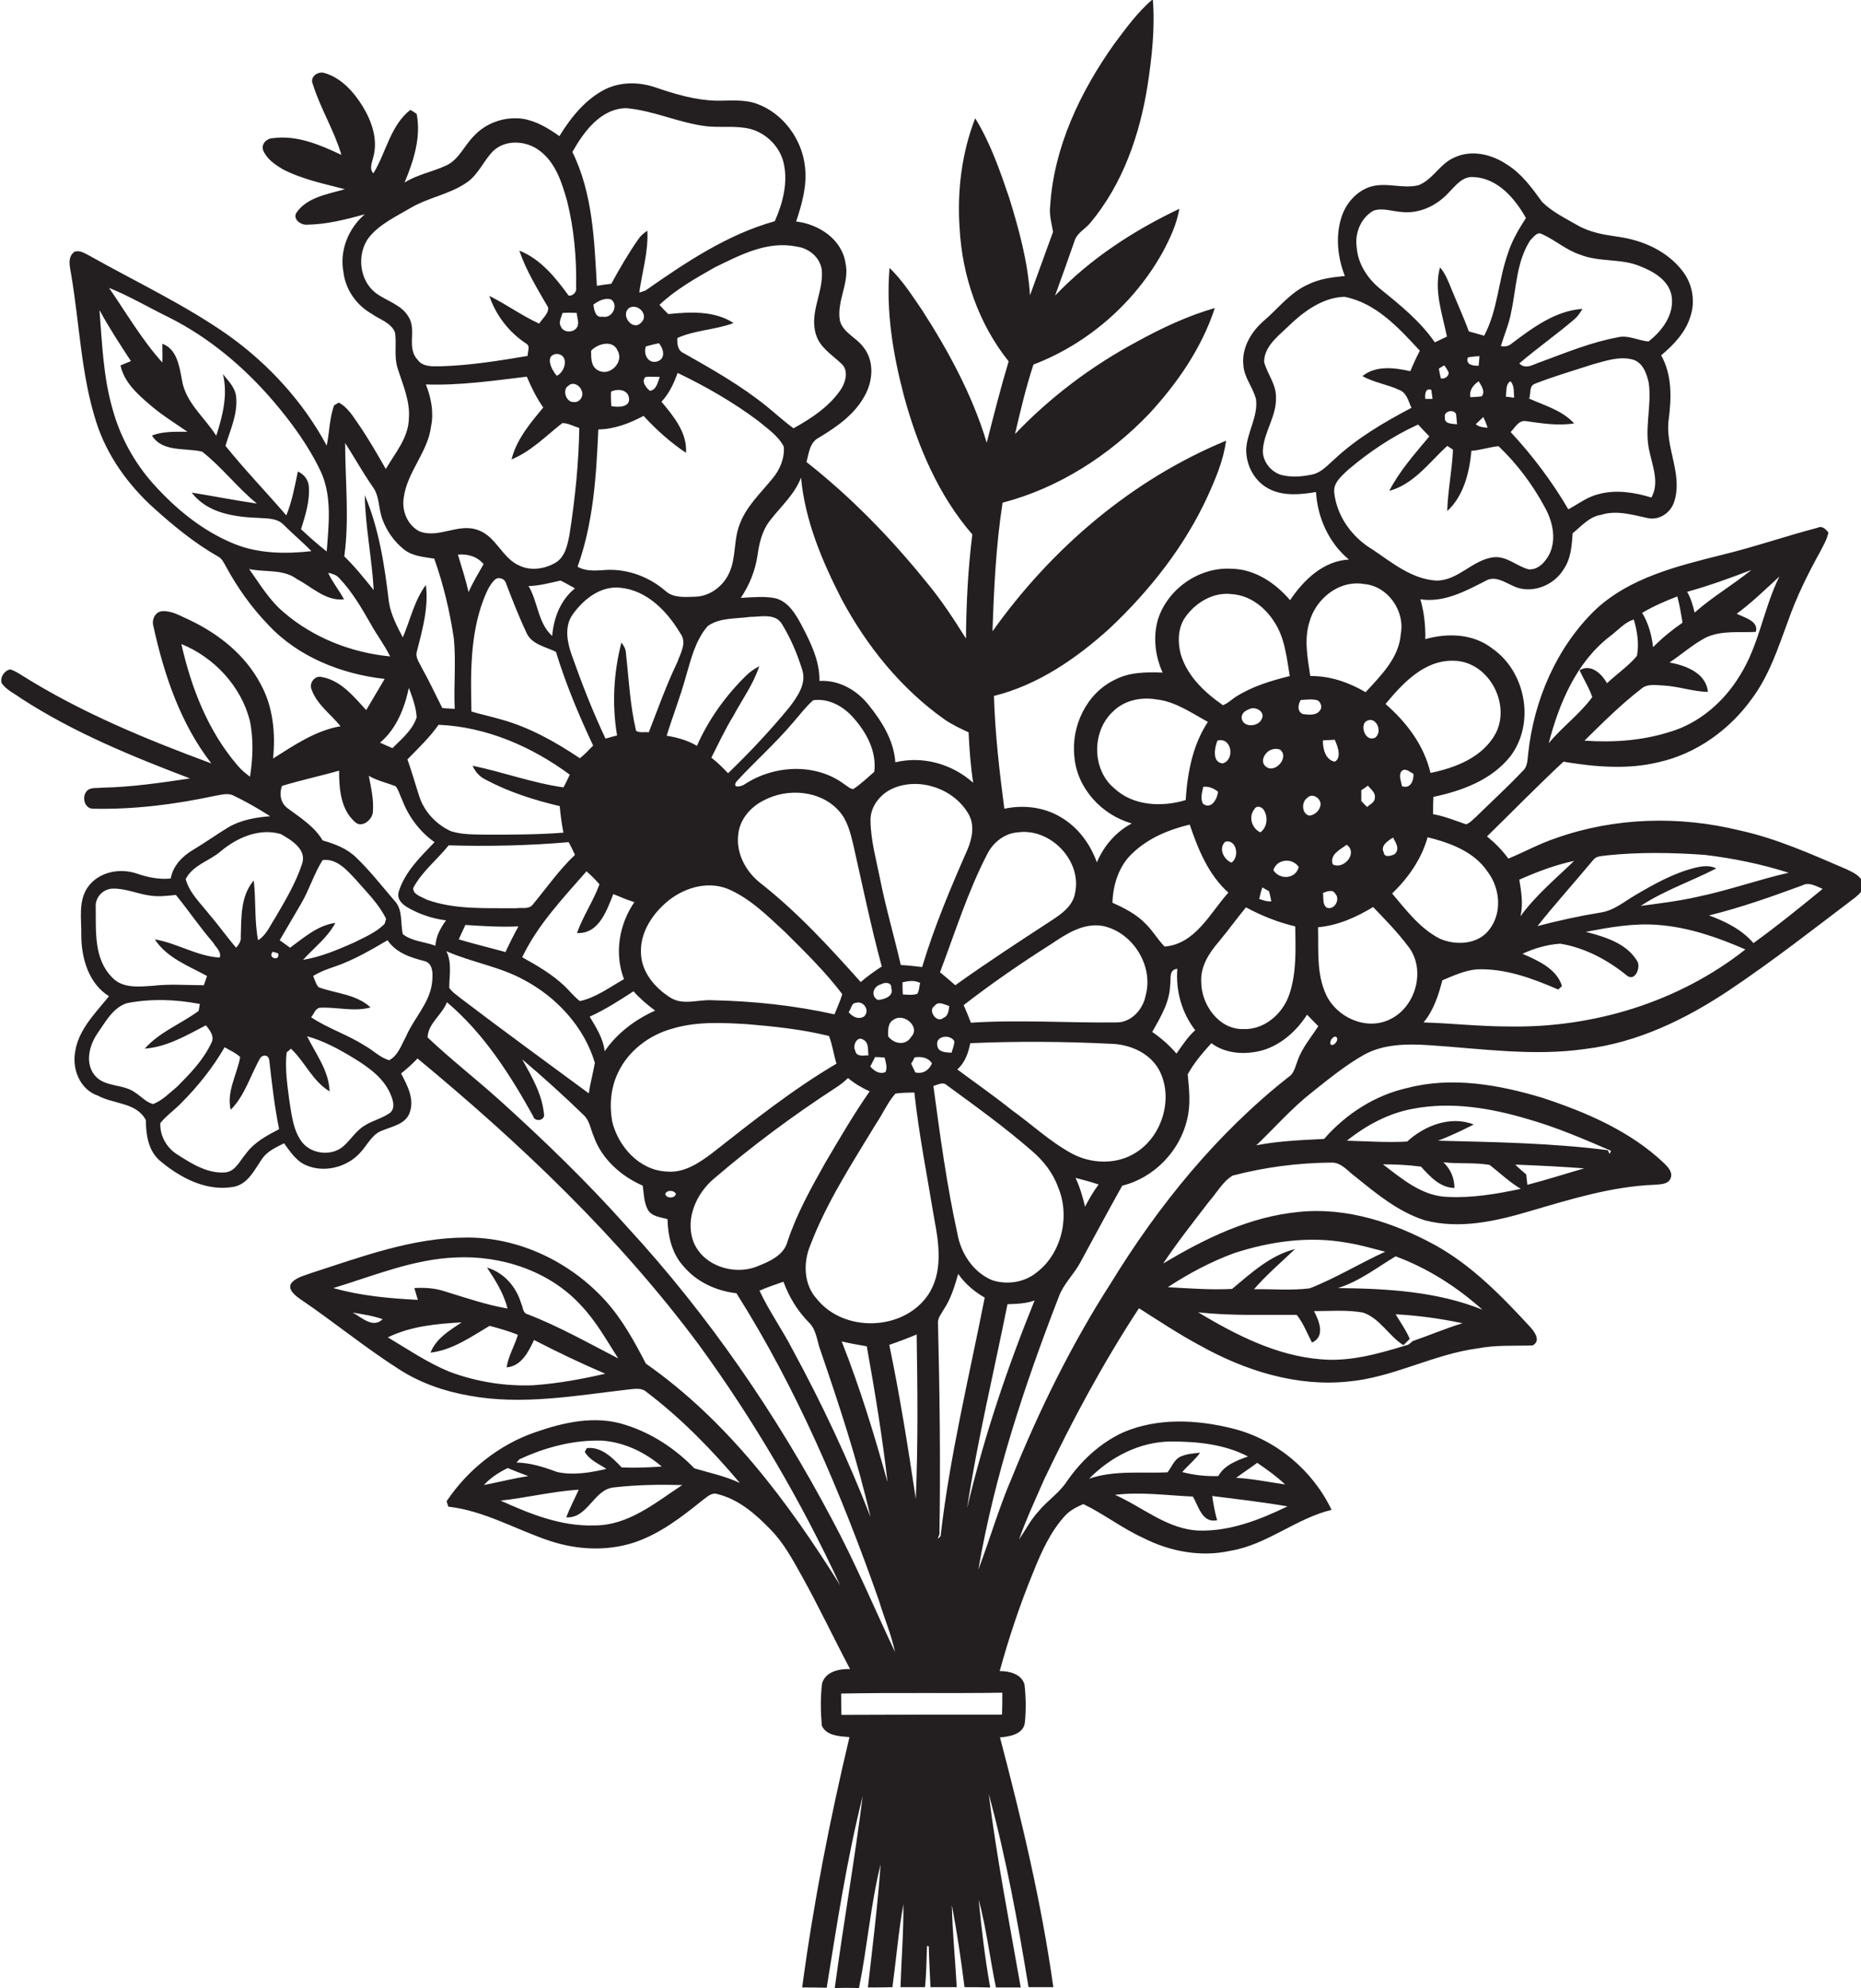 <?xml version="1.0" encoding="utf-8"?>
<!-- Generator: Adobe Illustrator 19.2.0, SVG Export Plug-In . SVG Version: 6.00 Build 0)  -->
<svg version="1.1" id="Layer_1" xmlns="http://www.w3.org/2000/svg" xmlns:xlink="http://www.w3.org/1999/xlink" x="0px" y="0px"
	 viewBox="0 0 645.4 689.4" enable-background="new 0 0 645.4 689.4" xml:space="preserve">
<path fill="#231F20" d="M640.4,301.4c-12.1-5.2-24.3-10.7-37.2-13.5c-20.8-5.1-43.1-4.5-63.3,2.6c-5.8,1.9-11.2,4.9-16.8,7.2
	c-2.1-2.9-4.6-5.4-7.4-7.7c8.8-8.6,17.5-17.5,26.5-25.9c10.8,1.8,22.1,2.8,32.9,0.2c13.1-2.9,24.7-11.2,32.5-22.1
	c5.9-7.9,9-17.4,12.4-26.6c3-8.6,7-16.7,11.4-24.6c1-2,2.2-4,2.7-6.3c-0.9-1.3-2.2-2.5-3.8-1.7c-11.1,2.9-22,6.7-33.2,9.4
	c-15.5,3.9-32,7.9-43.9,19.1c-13.4,13-21.2,31.2-23.2,49.6c-0.3,2.2-0.1,4.7-2,6.3c-5.2,5.5-10.8,10.6-16.2,15.9
	c-1.1,0.9-2,2.1-3.4,2.5c-3.8-1.3-7.4-2.8-11.4-3.5c0-2,0-4,0.1-6c10-2.1,20.3-5.9,26.8-14.2c8.5-11.4,5.3-29.1-6.3-37.2
	c-6.6-5.2-15.5-5.5-23.3-3.3c0.1-4.6-0.4-9.3-1.7-13.8c8.2,1.2,15.6-2.8,22.6-6.4c3.2-1.9,6.5,0.4,9.4,1.7
	c6.2,3.1,14.1,0.1,17.6-5.6c2.6-3.7,2.9-8.3,3.2-12.6c3.1-2.5,5.8-5.8,9.9-6.4c5.3-1.7,10.8,0,16,1.1c4.1,1,8.3-1.9,9.4-5.9
	c2.9-9.5-3.3-18.7-2-28.2c1-7.5,1.2-15.5-2.6-22.3c4.4-3.7,8.6-8.1,10.2-13.7c1.7-5.2,0.6-11.1-2.7-15.4c-5.3-7-13.8-10.8-22.4-12
	c-4.9-0.7-9.9-1.5-14.3-4.1c-4.2-2.4-8.7-4.6-12.1-8c-3.5-4.8-7-9.7-12.1-12.9c-5.3-3.6-12.3-5.3-18.3-2.5c-5,2.1-7.4,7.6-12.4,9.6
	c-5.4,1.4-11.1-1.1-16.6,0.5c-4.9,1.5-8.7,5.8-10.2,10.7c-2.1,6.6-1.3,13.9,1.2,20.3c-4.4,0.4-8.9,1-12.9,3
	c-6.2,2.8-10.3,8.4-15.4,12.7c-4.3,3.8-7.5,9.3-6.9,15.1c0.2,4.4,3.4,7.8,4.4,12c0.7,5.9-3,11.2-3.4,17c-0.2,5.7,2.8,11.4,7.9,14
	c5,2.6,10.9,2,16.3,1.1c0.5,8.9,4.5,17.7,11.4,23.4c-8.9,0.5-15.7,7.1-20.4,14.1c-5.1-6-12.3-10.8-20.3-10.9
	c-11.1-0.7-22.1,6.9-25.5,17.5c-1.8,6.1-1,12.8,1.6,18.5c-5.6-0.2-11.5-0.2-16.6,2.5c-9.8,4.7-15.2,16.1-14,26.7
	c0.9,10.9,9.5,20.2,19.9,23.1c-5.5,2.9-9.7,7.8-12.1,13.5c-2.3-6.4-6.5-12.1-12.4-15.6c-5.9-3.6-13.1-4.4-19.7-3
	c-1.7-13-3.2-26-3.6-39.1c15.3-3.8,28.6-13,40.1-23.4c13.9-13.1,26-28.4,34-45.8c2.8-6.2,5.5-12.5,6.4-19.3
	c-32.7,13.5-60.6,37.4-81,66.1c0.5-14.9,1.2-29.8,3.5-44.6c19.5-5.1,37-16.4,50.8-30.8c9.8-10.6,18.3-22.9,22.8-36.7
	c-9.4,2.7-18.3,6.9-26.9,11.6c-15.7,8.4-30.1,19.2-42.4,32.1c1.9-8.1,3.8-16.2,6.4-24.1c18.9-7.2,35.1-21.4,44.9-39.1
	c2.5-4.7,4.8-9.6,5.7-14.9c-15.8,7.5-30.9,17.3-43.1,30.1c2.3-6.3,4.5-12.5,6.7-18.8c0.8-2.9,3.7-4.2,5.5-6.4
	c11.3-13.5,17.2-30.6,19.9-47.8c1.5-9.8,2.6-19.8,1.8-29.8c-5.3,4.5-9.4,10.2-13.5,15.7c-11.7,16.5-20.8,35.6-22.1,56
	c-0.4,3.1,0.5,6,1,9c-2.7,7.3-5.3,14.7-8,22c-0.7-11.5-3.8-22.8-7.2-33.8c-3.2-9.4-6.5-19-11.8-27.6c-4.7,12.1-6.3,25.3-5.4,38.2
	c0.9,16.6,6.6,33.1,17,46.1c-2.8,9.3-5.2,18.8-7.6,28.2c-4.9-16.3-13.1-31.5-22.3-45.8c-3.5-5.1-6.9-10.5-11.4-14.8
	c-1.3,15,1.2,30,5,44.4c4.7,17.3,11.9,34.4,23.7,48c-1.5,12-2.1,24-2.2,36.1c-4.2-6.7-8.5-13.3-13.5-19.3
	c-12.4-15.4-26.3-29.7-41.8-41.9c0.8-3,1.1-6.8,4.2-8.4c6.2-3.7,12.5-8.1,16-14.6c2.9-5.2,3.4-12.2-0.6-17c-2.4-3.2-6.8-4.8-8-8.9
	c-1.3-6.9,3.5-13.3,1.9-20.2c-1.3-8.2-9.3-13.4-17.1-14.3c2-6,3.8-12.3,3.1-18.7c-0.9-9.6-7.5-18.8-16.7-22.1
	c-4.6-1.7-9.6-1-14.3-1.1c-7.2-0.2-14.2-2.3-20.9-4.6c-5.6-1.9-11.9-2-17.3,0.6c-7,3.5-12,9.8-16,16.3c-3.8-2.7-7.9-5.2-12.6-6
	c-6.2-0.9-12.8,1.3-17.1,6c-3.3,3.3-5.2,8.2-9.6,10.2c-4.7,2.2-10,3.1-14.4,5.9c3.1-7.4,5.8-15.7,4.2-23.8c-0.5-0.4-1.6-1.1-2.2-1.4
	c-6.9,5.4-8.4,14.8-12.8,22c-1.6-1.6-0.4-3.9,0-5.8c1.6-6-0.6-12.3-3.7-17.4c-3.1-5-7.4-9.9-13.3-11.6c-2.3-0.7-5.2,1.4-4,3.9
	c2.6,8.4,7.4,16,9.9,24.5c-7.4-3.5-15.4-6.9-23.7-5.8c-2.1,0-4.3,2-3.4,4.3c1.3,3,4.1,4.9,6.8,6.5c6.8,3.5,14.2,5,21.5,6.9
	c-5.8,1.7-12.9,2.7-16.7,8c-1.6,2.3,1.4,4.5,3.6,4.3c6.8-0.1,13.5-1.8,20-3.6c-5.7,4.9-8.8,12.6-7.4,20c0.7,6.1,4.5,11.5,9.8,14.5
	c2.8,2,6.8,3.1,8.1,6.5c0.6,4.1-0.4,8.4,0.9,12.4c1.8,5.7,4.4,11.4,3.9,17.5c-0.2,6.7-4.8,11.9-8,17.4c-3.1-5.4-6.2-10.8-9.8-16
	c-1.8-2.6-3.6-5.5-6.5-7c-0.4,0.2-1.2,0.7-1.6,0.9c-1.7,4.5-1.6,9.4-2.6,14c-8.1-15.1-20-28.1-33.9-38.1
	c-15.2-10.7-32.1-18.6-48.3-27.7c-1.6-0.8-3.4-2.1-5.3-1.4c-2.6,1.9-1.5,5.4-1.1,8c2.9,17,3.4,34.6,8.7,51.1
	c3.7,11.6,11.1,21.8,20.1,29.9c6.9,6.2,14.1,12.1,22.2,16.7c1.3,0.7,1.9,2.1,2.6,3.3c4,7.4,8.9,14.3,14.7,20.3
	c10.4,11.2,25.4,17.1,40.4,18.8c-2.1,3.6-4.3,7.2-6.4,10.8c-4.4-4.8-8.9-10.4-15.6-11.5c-2.3-0.5-4.2,2.2-3.4,4.2
	c1.8,5.3,6.7,8.7,10.1,12.9c-8.7,1.5-16.1,6.6-23.4,11.2c0.9-8.8,0-18-4.3-25.8c-5.3-10.1-14.5-17.4-24.6-22.2
	c-3-1.3-5.9-3.2-9.3-3.1c-2.6,0-4,2.9-3.3,5.2c3.7,16.9,9.4,33.8,20.1,47.6c-22.7-8.4-45.3-17.7-65.8-30.6c-1.3-0.8-2.5-1.6-4-2
	c-2,0.4-3.6,2.8-2.9,4.8c1.7,2.4,4.5,3.6,6.8,5.3c18.2,11.8,38.3,20,58.5,27.7c-10.1,1.5-20.2,3-30.4,3.2c-1.6,0.2-3.3-0.1-4.7,0.6
	c-2.7,1.6-1.9,6.8,1.6,6.7c14.2,0.3,28.4-1.5,42.3-4.5c2.1-0.3,4.4-1.1,6.4,0c4.4,2.1,8.5,4.5,12.6,7.1c-5.1,0.4-10.2,1.3-14.6,3.9
	c-4.1,2.5-8,5.3-12.2,7.8c-3.7,2.2-6.9,5.5-7.7,9.9c-4,0.4-7.9-0.4-11.7-1.7c-5.8-2-13.1-0.7-16.9,4.5c-3.6,4.9-2.3,11.3-2.4,17
	c0,7.8,2.6,16.7,9.6,21c-4.6,5.8-10.5,11.4-11.7,19.1c-1.2,6.1,1.6,13.3,7.9,15.4c5.5,3,13.4,2.3,16.6,8.5c0,5,0.8,10.5,4.8,14
	c7.1,6,16.5,11,26.1,9c4.7-1.2,6.8-5.9,9.4-9.6c1.8-2.7,4.9-4,7.6-5.4c2.1,2.8,4.1,6,7.4,7.5c6.3,2.9,14.3,0.9,18.9-4.1
	c2.6-2.7,4.2-6.7,8-7.9c3.3-1.4,7.7-2.1,9.2-5.9c1.9-4.8-0.7-9.6-2.9-13.8c2-1.6,3.9-3.3,5.7-5.2c35.8,29.6,69.8,61.9,97.6,99.3
	c19,26.1,35.4,54.1,49,83.4c-18.1-29-39.1-57.1-67.4-76.9c-4-7.7-8.2-15.4-14.1-21.9c-12.2-13.4-30-22-48.3-21.8
	c-18.6,0-36.3,6.7-53.7,12.3c-2.3,0.9-5,1.4-6.8,3.4c-1.5,2.2,1.1,4.2,2.7,5.4c11.7,7.9,22.6,16.9,34.5,24.5
	c7.4,4.8,15.8,7.7,24.4,9.2c18.3,3.4,36.8,0,55-2.1c2.2-0.2,4.8-0.8,6.6,0.9c12,9.1,22.6,20,32.3,31.5c-5-2.4-10.5-3.5-15.8-5.1
	c-6.6-6.8-14.6-12.1-23.7-15c-10.4-3.5-21.5-1-31.5,2.5c-12.5,4.3-23.4,13-30.7,23.9c0.1,0.5,0.4,1.4,0.6,1.9
	c12.5,1.4,23.5,8,35.3,11.9c9.4,3.1,19.7,3.6,29.2,0.5c8.9-3,16.4-8.8,23.6-14.6c1.5-1,3-2.8,5.1-2.2c7.4,1.8,13.3,6.9,18.4,12.2
	c4.6,4.6,7.7,10.4,10.9,16.1c5.9,10.6,11.1,21.6,16.8,32.4c-3.7-0.1-8.5,0.8-9.7,5c-0.6,4.8-0.5,9.8-0.1,14.6c1.6,3.6,6.2,3.7,9.6,4
	c-6.8,28.6-12.5,57.6-16.4,86.8c2.8,0,5.6,0,8.5,0.1c3.6-22.3,7-44.6,12.5-66.5c-2.8,22.2-6.7,44.3-9.7,66.6c2.8-0.1,5.6-0.1,8.4,0
	c2.9-14.2,4-28.8,7.5-42.9c-1,14.3-2.8,28.5-4.4,42.7c2.8,0,5.7,0,8.5-0.1c1.3-9.6,2.1-19.3,3.8-28.8c0.1,9.6-0.7,19.2-1,28.8
	c2.8,0,5.7,0,8.5,0c0.5-4.8,0.5-9.6,0.7-14.3l0.6,0.1c0.1,4.7,0.4,9.5,0.6,14.2c3,0,6.1,0,9.1,0c-0.5-9.5-1.5-19-1.7-28.5
	c1.8,9.4,3.2,19,4.4,28.5c3,0,5.9,0,8.9,0.1c-1.8-10.1-3-20.3-4-30.5c2.7,10,3.9,20.4,6,30.5c2.9,0,5.8,0,8.6,0
	c-3.9-22.3-8.3-44.6-11.1-67.1c6,22,10.1,44.5,13.8,67c2.9,0,5.7,0,8.6,0c-4.1-29.3-11-58.1-18.5-86.6c3.3-0.3,7.9-1,8.6-4.9
	c0.5-4.5,0.4-9.1-0.1-13.5c-1.1-3.6-5.2-4.6-8.6-4.6c3.2-11.6,7-23,11.6-34.2c2.8-7,6-14.2,11.2-19.8c1.7-1.8,3.9-2.9,6.2-3.9
	c7.1,3.4,13.3,8.3,20.5,11.6c9.3,4.8,20.2,6.9,30.5,4.6c12.7-2.1,22.7-11.2,35.1-14.2c-6.6-13.8-19.4-24.5-34.3-28.2
	c-12.4-3.1-25.9-3.8-37.9,1.3c-8.1,3.7-14.8,10-19.8,17.3c-2.6,3.9-6.7,6.5-9.7,10.2c-2.7,2.9-4.5,6.5-6.7,9.7
	c2.5-7.1,5.7-13.9,8.7-20.8c9.7-20.4,20.5-40.5,32.9-59.4c7.1,4.5,14,9.1,21.5,13.1c15.5,8.6,33.3,14.2,51.2,12.3
	c15.5-1.4,29.5-9.5,44.9-11.5c6.2-1.2,12.6-0.8,18.9-1c3.1-1.6,0.6-4.9-1-6.6c-9.8-10.6-20-21.1-32.8-28.2
	c-14.3-7.8-30.7-13.2-47.2-11.5c-17,1.6-32.6,9.2-47.1,17.9c4.9-7.4,10.5-14.4,15.9-21.5c2.7-3,4.7-6.9,8.2-9
	c11.1-2.9,22.6-4.4,34.1-4.5c3.6-0.2,5.9,3.1,8.6,5c7.3,5.9,14.8,12.1,23.9,15c12.2,3.2,24.8,0.3,36.6-3.2c14-4.1,28.2-8.5,42.9-9.1
	c2-0.2,4.9,0,5.8-2.3c0.8-2.1-1-3.9-2.3-5.2c-11.8-11.2-27.1-17.7-42.3-22.7c-15-4.5-31.2-7.4-46.6-3.4c-11.3,2.5-21.4,9-29,17.7
	c-7.9,0.4-15.8,0.7-23.5,2.2c6.4-6.1,12.2-12.8,19.2-18.3c5.8-4.6,11.5-9.3,18-13c6.9-3.9,15.2-3.9,22.9-3.4c18,1.2,36,3.9,54,1.3
	c18.1-2.2,34.8-10.3,49.8-20.3c15.1-10.1,29.4-21.3,43.9-32.3c1.3-1.1,2.9-2.5,2.7-4.5C645.6,303.7,642.5,302.4,640.4,301.4z
	 M607.4,197.6c-6.4,5.2-13.5,9.3-19.7,14.8c-0.6-2.5-1.3-5-2.6-7.2C592.7,203.1,600.1,200.4,607.4,197.6z M581.7,206.8
	c0.8,3,1.3,6,1.8,9.1c-3.6,2.5-7.1,5.3-10.2,8.5c-0.5-4.2-1.6-8.3-3.8-11.9C573.4,210.2,577.5,208.4,581.7,206.8z M577.1,237.7
	c5.1,0.3,10.1,2.1,15.2,2.2c-0.6-6.6-7.8-9.2-13.3-10.2c4.2-2.8,8-6.2,12.5-8.6c5.4-2.6,11.6-1.7,17.4-2c1.2-3.7-4-5-6.6-6.3
	c5.3-3.9,10-8.5,14.8-12.9c-5.5,11-7,23.7-13.7,34.3c-5.5,9.1-14.1,16.6-24.4,19.6c-9.5,3-19.6,3.7-29.5,3
	c6.3-6.2,12.6-12.5,19.6-17.9C571.3,236.9,574.4,237.6,577.1,237.7z M558.1,220.8c2.8-2,5.2-5,8.5-6c1.2,4,1.9,8.4,1.1,12.6
	c-3,3.6-7,6.3-10.4,9.5c-1.8-3.3-5.6-6.9-9.5-4.5c1.4,3.1,3.3,6,4.4,9.3c-4.3,5.9-10.4,10.3-15.1,16
	C540.7,243.9,546.6,229.8,558.1,220.8z M86.7,269.3c-1.6-1.2-3.1-2.4-4.4-4c-10.2-11.9-16-26.9-19.4-42
	c11.3,4.6,20.6,14.5,23.7,26.4C88,256.2,87.7,262.9,86.7,269.3z M122.3,455.1c3.5,0.6,7.1,1.1,10.4,2.3
	C129.3,460.7,125.5,456.8,122.3,455.1z M185,480.3c-9.8,0.4-19.7-1.2-28.9-4.6c-7.7-3.1-14.5-7.8-21.6-12c8-3.9,16.8-4.7,25.6-5.2
	c-4.2,2.8-8.9,5.6-10.8,10.5c7.6-0.9,14.1-5.5,20.5-9.3c3.3,0.9,6.6,1.8,9.8,3.1c-1.1,3.8-3.3,7.3-3.9,11.3c5.1-0.4,7.6-5.4,9.5-9.5
	c8.1,4.2,16.3,8.1,24.7,11.7C201.7,478.2,193.4,479.7,185,480.3z M183,455.7c-1.8-0.4-1.6-2.6-2.3-3.9c-1.7-5.7-6-10.6-11.8-12.3
	c2.9,4.4,5.8,8.9,7.1,14.2c-7.5-1.3-14.7-3.8-21.9-6c-3.3-1.1-6.9-1.3-10.4-1.1c0.4,1.4,0.8,2.8,1.2,4.1c-9.8-0.5-19.8-1.4-29.3-4.1
	c13.9-4.2,27.6-10,42.3-10.6c15.8-0.8,32.5,4.6,43.4,16.4c5.3,5.5,9,12.2,13.1,18.6C204.1,465.7,193.9,459.9,183,455.7z M180.1,506
	c9-4.2,18.8-6.8,28.8-6.5c7.6,0.6,14.8,4,20.6,9c-4.6,0.3-9.2,0.5-13.9,0.3c-3.2-3.4-7.1-7.3-12.1-6.7c-0.2,0.3-0.5,1-0.7,1.3
	c1.7,2.9,4.8,4.1,7.5,5.9c-5.5,1.3-11.4,2.3-17,1.1c-4.6-1.7-9.2-3.2-14.2-3.3C179.4,506.8,179.9,506.3,180.1,506z M176.1,509
	c2.3,1,4.7,1.9,7.1,2.8c-5.2,0.8-10.2,2.1-15.4,3.1C170.1,512.4,173,510.5,176.1,509z M206.1,528.9c-11.5,0.4-22.3-4-32.5-8.6
	c9.1-1,18-3.2,27.1-3.8c-1.4,3.2-3.1,6.3-4.3,9.6c7.6,0.4,9.5-9.9,16.7-10.4c7.8-0.9,15.7-1,23.5-0.8
	C227.2,521.1,217.8,529,206.1,528.9z M416.1,530.7c-11.1-0.3-19.7-8.1-29.4-12.4c9-1.1,18,0.2,27,0.6c2,3.4,3.2,9.3,8.4,8.2
	c-0.8-2.8-1.3-5.6-1.7-8.4c8.7,1.1,17.5,2.1,26.1,3.6C437,526.9,426.8,530.9,416.1,530.7z M445.7,514.7c-5.6-0.8-11.3-2-17-2.3
	c2.4-1.8,4.9-3.4,7.3-5.2C439.4,509.5,442.7,511.9,445.7,514.7z M406,499.8c9.1,0,18.6,0.9,26.8,5.2c-3.9,1.4-8.2,3-10.3,6.8
	c-4.2,0.1-8.4-0.3-12.5-1.4c2-2.3,4.4-4.2,6.2-6.7c-2.3,0.2-4.6,0.4-6.7,1.3c-2.3,1-3.1,3.6-4.6,5.5c-9.1,0.4-18.4-0.8-27.2,2.2
	C385.2,505.1,395.3,499.9,406,499.8z M489.9,465c-0.7,0.6-1.4,1.4-2.4,1.5c-9.5,2.9-19.4,5.7-29.4,4.8c-15.4-1.2-29.6-8.5-42.6-16.3
	c11.4,1.3,22.8,0.8,34.2,0.9c2.3,2.8,3.6,6.4,5.3,9.6c4.7-2.1,2.5-7.5,0.7-10.9c5.7,0,11.4-0.5,17,0.5c5.9,2,8.9,8.1,14,11.3
	c0.7-0.7,1.5-1.4,2.2-2.2c-1.3-3-3.2-5.7-4.9-8.5c7.8,0.4,15.6,1.5,23.2,3.1C501.3,460.6,495.7,463,489.9,465z M514.1,454.1
	c-15.9-6.4-33.2-7.3-50.1-7.5c7.4-2.3,13.5-7.1,20-11C495.1,439.7,505.3,446.2,514.1,454.1z M428,434.5c12.5-4.1,26.1-6,39.2-3.6
	c4.5,0.7,8.8,2,13.2,3.1c-8.8,4-17.2,9.2-26.2,12.7c-6.4,0.8-12.9,0.2-19.3,0.3c4.3-5,9.4-9.3,14.2-13.9
	c-8.5,2.1-15.2,8.3-21.8,13.8c-7.4,0.4-14.8-0.2-22.3-0.6C412.2,441.6,419.8,437.5,428,434.5z M502.1,415
	c-8.8-0.2-15.8-6.2-22.5-11.3c4.4,0,8.8,0.2,13.2,0.8c3.1,3.4,6.6,7.3,11.6,7.4c0-3.4-1.3-6.5-3.8-8.9c5.3,0.6,10.7,0,16,0.9
	c3.6,2.8,6.8,5.9,10.8,8.3C519,414,510.6,415.4,502.1,415z M529.7,410.8c-0.1-1.2-0.3-2.4-0.4-3.6c-1.3-1.1-2.6-2.2-3.8-3.4
	c8,0.3,15.9,0.7,23.9,1.3C542.8,407,536.3,409.1,529.7,410.8z M490.2,384.4c13.3-2.5,26.8-0.2,39.6,3.6c9.9,2.8,19.4,6.9,28.9,11
	c-0.1,0.3-0.3,0.8-0.5,1.1l-0.6-1.3c-19.5-2.5-39.2-2.8-58.9-3.3c4.3-1.6,8.4-3.6,12.4-5.6c-8-3.2-17.1,0.4-23.1,5.9
	c-6.9,0.4-13.9-0.1-20.9-0.3C473.9,390.1,481.7,385.9,490.2,384.4z M557.1,296.6c11.3-1.2,22.8-1,34.1-0.2
	c9.9,1.2,19.7,3.2,29.1,6.2c-10.5,2.4-20.8,6.1-31.4,8.3c-6.5,1.5-13.2,2.3-19.9,3.2c8.2-5.4,17.5-8.5,26.2-13
	c-2.3-1.2-5-0.8-7.4-0.2c-7.3,1.8-13.9,5.5-20.4,9.3c-4,2.3-7.6,5.5-12.3,6.2c-7.4,1.2-14.7,2.8-21.9,4.7
	c6.2-7.8,12.9-15.2,19.3-22.9C553.6,296.7,555.5,296.9,557.1,296.6z M545.9,298.5c-6.4,6.2-13.3,11.9-18.6,19.2
	c1-4.2,0.3-8.5-0.4-12.7C533,302.3,539.3,299.9,545.9,298.5z M515.8,302.1c4.4,5.7,5.3,14.3,0.7,20.2c-3.9,5.2-11.5,5.6-17.1,3.2
	c-6.9-3.5-11.7-9.9-16.6-15.7c5.6-5.4,10.2-12,12.3-19.5C502.8,292.2,511.1,295.2,515.8,302.1z M479.9,295.6
	c-1.3-2.4,1.5-4.1,3.2-5.2c1,1.8,2.5,4.1,0.5,5.8C482.5,296.7,480.1,297.5,479.9,295.6z M485.9,267.6c1.3-1.7,3,0.1,4.3,0.7
	c0.1,2.5-1.1,5.3-4,4.3C486,271,485,269.2,485.9,267.6z M504.1,229.1c12,0.1,20,14.8,14.6,25.2c-4.5,8.3-13.9,11.9-22.6,13.7
	c-2.2-9.5-8.3-17.6-15.6-23.9C486.4,237,493.9,228.8,504.1,229.1z M572.7,172.5c-5.9-1.8-12.2-2.8-18.2-1.2
	c-3.9,0.9-7.1,3.4-10.6,5.3c-5.6-9.6-12.4-18.6-20-26.8c1.5-1.5,2.7-4.1,5.2-3.8c5.6,0.8,11.2,1.7,16.8,0.8
	c-4.1-4.5-10.2-6.2-15.6-8.6c0.7-1.6-0.1-4.3,1.9-5.1c6.6-2.6,13.5-4.6,20.3-6.8c4.4-1.2,9-2.8,13.5-1.7c3.7,0.9,5.1,4.9,5.8,8.2
	c1.1,8-1.7,16.1,0.3,24C573.2,161.9,575.5,167.6,572.7,172.5z M522.2,137.5c0.4-1.8-0.2-4.2,1.6-5.3c1.5,1.5,1.1,3.8,1.3,5.7
	C524.4,137.8,523,137.6,522.2,137.5z M534.6,81.1c4.6,2,8.5,5.6,13.4,7.2c6.7,2.7,14.4,1.2,21,4.1c4.6,1.8,9.7,4.8,10.7,10.1
	c1.1,6.4-3.2,12.2-8,15.9c-3.6-0.3-7.1-2.4-10.9-1.4c-9,1.7-17.6,5.2-26.2,8.4c-2.5,0.7-5.4,3-7.7,0.6c6.2-5.3,12.9-10,19.1-15.3
	c1.2-1,2-2.3,2.8-3.6c-9.3,0.6-17.2,6.5-24.4,11.9c-1.1,1-2.4,1.3-3.9,1c1.2-4,2.9-7.8,3.6-11.9c1.8-8.3,1.8-17.4,6.6-24.8
	C531.8,82.3,533,80.3,534.6,81.1z M476.4,73c3.2-1,6.5,0.3,9.7,0.5c6.1,0.7,12.2-2.2,16.3-6.7c2.4-2.4,4.8-5.8,8.7-5.4
	c8.3,0.4,14.3,7.4,18.1,14.2c-2.6,4-5,8.1-6.4,12.7c-3.2,9.2-3.4,19.3-8.1,28.1c-1.8-0.5-3.5-1-5.3-1.5c-1.8-4.9-4-9.7-6-14.6
	c-1.1-2.7-2.1-5.4-4-7.6c-2.2,8,0.8,16.1,2.4,24c-1.4,0.7-2.8,1.3-4.2,2c-5.1-7.4-12.1-13-19-18.6c-4.4-3.6-7.7-8.7-8.1-14.4
	C469.8,80.9,471.9,75.5,476.4,73z M512.8,132.2c0.9,1.5,2.4,3.5,1.1,5.2c-1.3,0.2-2.7,0.3-4,0.3
	C509.5,135.3,510.9,133.5,512.8,132.2z M509.1,123.9c1.3-0.2,2.7-0.4,4-0.4c-0.1,0.8-0.2,2.4-0.3,3.3
	C511,126.9,508.1,126.5,509.1,123.9z M514.4,144.6c0.6,1.2,1.1,2.4,1.5,3.7c-1.4-0.1-2.9-0.2-4.1-1.2
	C512.7,146.3,513.5,145.4,514.4,144.6z M505,143.7c0.1,0.8,0.2,2.6,0.3,3.4c-1.6-0.2-4.5,0-4.2-2.4
	C500.5,142.5,504.4,141.7,505,143.7z M499.7,131.2c-0.3-1.1-0.5-2.2-0.7-3.4c0.5-0.3,1.4-0.9,1.9-1.1c0.6,0.8,1.1,1.6,1.5,2.4
	C502.5,130.5,501,131.5,499.7,131.2z M496.8,138.3c-0.6,0-1.9,0-2.5,0c-0.2-1.4,0-4,2.1-3.1C496.5,136.2,496.7,137.3,496.8,138.3z
	 M455.2,164.5c-3.7,0.8-7.5,1.1-11.1,0.1c-3.6-1.2-6.5-5-6.1-8.9c0.5-6.2,4.8-11.6,4.5-18c0.1-4.5-3-8-4.1-12.2
	c0-5.1,4.4-8.6,7.8-11.8c5.4-5.3,12.1-10.5,20-10.8c11,2.1,18.9,10.8,26.2,18.7c-1.2,2.3-2.3,4.7-3.3,7.1
	c-5.4-1.2-11.9-2.1-16.6,1.7c4.1,2.3,8.8,2.9,13,4.9c2.4,1,3,4,4,6.1c-9.5,5-18.9,10.5-26.8,17.9
	C460.4,161.3,458.3,163.8,455.2,164.5z M462.7,170.7c-0.3-3.3,2.5-5.6,4.7-7.7c7.4-6.3,15.6-11.8,24.4-15.8c1.3,1.4,2.6,2.8,3.9,4.1
	c-5,6-10.3,11.9-13.9,18.9c8.5-2.3,13.9-9.9,20.1-15.6c0.5,0.3,1.5,1,2,1.3c-0.3,7.1-1.8,14.2-2,21.3c5.7-5.2,7.7-13.4,8.4-20.9
	c3.2-0.2,6.2-1.3,9.4-1.6c6.4,6.1,11.8,13.3,16,21.1c2.7,4.8,4.1,10.8,1.8,16c-1.4,2.9-4,5.9-7.4,5.6c-4.1-1.1-7.5-4.6-12-4.2
	c-7.4,0.8-12.4,8.2-20,8.1c-8.5-0.5-15.3-6.2-22-10.7C469,186.4,463.6,179.1,462.7,170.7z M454.1,215.7c2.2-8.1,10.3-14.7,19-13.2
	c8.2,0.7,14.2,9.3,12.7,17.3c-0.6,8.3-6.9,14.4-12.2,20.2c-5.8-3.4-12.4-5.7-19.2-5.6C453.5,228.2,452.2,221.8,454.1,215.7z
	 M473.6,250.2c3.4-2.4,6.1,3.3,3.4,5.5C473.8,257.5,471.6,252.1,473.6,250.2z M476.8,276.6c0,1.6-1.7,2.3-2.7,3.2
	c-0.7-0.7-1.4-1.4-2-2.1c0-1.2,0-2.5,0-3.7c0.6-0.4,1.8-1.2,2.3-1.6C475.4,273.7,477.1,274.8,476.8,276.6z M463.1,309.9
	c1.8,1.9-0.3,5.8-3,4.8c-1.6-1.2-1-3.4-1.3-5.1C460.2,309.1,462.2,308.2,463.1,309.9z M458.8,256.7c1.4-0.1,2.8-0.1,4.1-0.2
	c1,2.2,2.5,6.2,0,7.6C459.7,263.5,458.7,259.6,458.8,256.7z M462.2,299.7c-1.2-3.4,2.6-5.1,4.8-6.8
	C471.1,295.7,466,301.7,462.2,299.7z M451.1,242.7c1.9-0.1,3.9-0.4,5.8,0.1c1.2,0.6,1.8,2.6,0.8,3.6c-1.3,1.8-3.9,1.4-5.8,1.2
	C449.8,246.8,450.1,244.3,451.1,242.7z M458,278.8c-0.1,2-1.9,3.8-3.9,4c-2.7-0.6-2.8-4.7-0.8-6.1C455,274.8,457.9,276.6,458,278.8z
	 M450.4,300.6c-1,4.2-6.6,4.6-8.8,1.1C442.8,297.8,448.2,297.3,450.4,300.6z M422.2,256.8c5-1.4,6.2,6.7,1.8,7.9
	C420.3,264.3,421.2,259.3,422.2,256.8z M422.4,274.5c-0.2,2.5-2.3,6.3-5.2,4.2c-1-1.9-0.3-4,0.1-5.9
	C419.2,272.6,420.9,273.3,422.4,274.5z M425,291.8c3.8-0.8,5,5.2,2.1,7.3C424.4,298.1,422.4,294,425,291.8z M432.1,314.6
	c5.4,2.9,11.1,5.2,17.1,6.6c0.1,7.8,0.5,15.9-2,23.4c-2.2,6.8-8.7,12.6-16.2,12.2c-8.3,0.1-14.3-8.4-14.4-16.1
	c-0.4-5.5,2.7-10.3,6.1-14.2C426,322.5,428.9,318.5,432.1,314.6z M439,265.8c-2.1-1.7-0.5-4.7,1.5-5.7c1.1-0.5,2.2-0.6,3.4-0.2
	C447.3,262.5,442.2,268.4,439,265.8z M440.9,312.5c-1.5,0.2-2.9-0.4-4.2-0.8c0.3-1.3,0.6-2.7,1.1-4c0.6,0.3,1.7,1,2.3,1.3
	C440.4,310.2,440.7,311.3,440.9,312.5z M438.5,281.2c1.3,2.4,0.9,5.7-1.4,7.4c-3-1.4-4.2-5.4-2.1-8
	C435.8,279,437.9,279.8,438.5,281.2z M437.6,249.2c-1.1,3-6.9,3.2-7-0.5c0.1-1.5,1.3-2.3,2.6-2.8
	C435.3,244.7,438.9,246.8,437.6,249.2z M411.2,213.8c3.6-5,9.7-8.6,16-7.8c6.2,0.4,11.5,4.5,14.7,9.6c3.7,5.5,4.3,12.4,5.4,18.8
	c-6.4,1.6-12.8,3.5-18.4,7c-1.7,1-3,2.5-4.8,3.1c-6.3-4.4-12.3-10-14.6-17.6C408.4,222.7,408.4,217.6,411.2,213.8z M386.4,273.3
	c-7.8-6.5-7.8-19.8-0.4-26.6c3.9-3.9,9.7-5.1,15-4.2c6.6,0.7,12.2,4.7,17.9,7.8c-5.3,8-7.1,17.7-7.7,27.1
	C403,279.9,393,279.5,386.4,273.3z M393,295.6c5.4-5.1,12.5-8,19.6-9.7c2.9,8.6,6.5,17.4,13.4,23.6c-6.4,7.1-11.4,17.8-22.1,18.7
	c-2.4-2.4-4.1-5.5-6.5-7.8c-3.2-3.4-7.4-5.5-11.6-7.4C386,306.6,388.1,300,393,295.6z M371.8,400c-7.6-4.1-13.9-10.1-20.9-15.1
	c-6.1-4.9-12.6-9.4-18.9-14.1c2.7-2.4,3.8-5.7,4.5-9.1c16.2-0.7,32.4-0.6,48.5,0.2c6.8,0.1,14,3.2,17.2,9.5c5,10.1,0.4,23.8-9.6,29
	C386.3,403.8,378.2,403.4,371.8,400z M381,410.7c-1.8,2.4-3.3,5-4.7,7.7c-0.8-3.4-1.8-6.8-3.3-10C375.7,409.1,378.4,409.8,381,410.7
	z M283.3,450.4c-4.6-5-4.8-12.6-2.3-18.6c5.7-15,14.6-28.6,22.9-42.3c2.3-3.4,3.9-7.2,6.6-10.3c2.2-0.4,4.4-0.3,6.6-0.4
	c1.6,14.7,4.5,29.2,6.9,43.8c1.7,8.8,3.1,18.8-2.3,26.6C313.1,461.5,292.7,462.1,283.3,450.4z M317.6,519.7
	c-2.7-17.9-5.5-35.7-9.2-53.4c3.2-1.1,6.4-2.3,9.5-3.6C318.2,481.7,318.4,500.7,317.6,519.7z M231.2,406.2
	c-9.4-0.4-16.8-8.6-18.9-17.4c-1-5.6-0.5-11.6,2-16.8c3.5-7.6,10.8-13.1,18.7-15.3c8.5-2.6,17.4-2.1,26.1-1.6
	c9.5,0.8,19.1,1.8,28.4,4.1c1.2,3.1,1.6,6.4,2.6,9.6c-15.3,9-29.2,20.1-43.1,31C242.5,403.2,237.2,406.8,231.2,406.2z M234.4,414
	c-0.4,1.6-3.3,1.6-3.7,0C231.2,412.5,233.9,412.6,234.4,414z M154.8,329.8c8.8,3.9,18.5,5.3,27,10c11.3,6,20.8,16.3,24.5,28.7
	c-0.6,3.5-1.6,7-2.1,10.6c-14.9-11-29.9-21.9-44.6-33.1c-1.3-1.1-2.8-2-3.8-3.5C155.8,338.3,156.8,333.8,154.8,329.8z M194.5,113.2
	c-0.9-1.5,0.2-3.2,0.6-4.7c1.6-0.1,3.2-0.1,4.9,0c0.1,1.6,1,3.5,0.1,5C198.9,115.5,195.3,115.4,194.5,113.2z M193.1,130.3
	c-1.8-2-4.4-7.2,0-7.6C197.5,123,196.1,128.9,193.1,130.3z M197.2,133.7c1.4-1.4,3.8-0.2,4.4,1.5c1.1,1.8-0.4,4.4-2.5,4.2
	C196.3,139.7,194.8,135,197.2,133.7z M207.5,148.9c5.6-0.1,10.8-2.1,15.7-4.7c4.4,4.8,9.3,9.2,14.7,12.8c0.5-6.9-4.3-12.7-8.5-17.7
	c2.7-2.9,4.3-6.4,5.6-10c9.8,4.7,19.2,10.1,27.9,16.6c3.2,2.7,6.9,5.1,8.9,8.9c0.4,3.9-1.3,8-3.8,11c-4.2,5.2-9.5,10-11.7,16.6
	c-1.8,5-1.1,10.6-3.1,15.5c-1.9,5-6.8,8.9-12.2,9c-3.4,0.1-7.3,0.5-10.1-1.9c-5.9-5.2-14-8.1-21.9-7.3c-3,0.2-6.1,0.3-8.7-1.2
	C205.8,181.2,206.8,164.9,207.5,148.9z M214.2,121.6c2.3,4-2.8,9.1-6.8,6.8c-2.5-1.3-2.4-4.3-2.4-6.8
	C207.3,119.1,212.6,117.7,214.2,121.6z M205.8,105.6c1.8-1.3,3.8-2.4,6.1-1.8c2.8,2,0.4,6.8-3,6C206.5,110.3,206,107.4,205.8,105.6z
	 M223.9,130.7c1.6-0.2,3.3,0,4.9,0c-0.7,1.8-1.1,4.5-3.4,4.8C224.2,134.6,222.2,132.2,223.9,130.7z M224,120.1
	c1.5-0.4,3-0.8,4.5-1.1c1.6,1.8,2.5,5.3-0.5,6.3C224.8,126.3,223,122.8,224,120.1z M222.3,111.9c-2.9,3.1-7.4-2.8-4-5.2
	C221.4,105.1,225.2,109.4,222.3,111.9z M218.1,137.8c0.7,3.5-3.8,3.5-6.1,3c-0.1-1.7-0.2-3.4-0.1-5
	C214.1,134.7,217.6,135,218.1,137.8z M327.2,352.9c-2.3,2.1-5.6-2.6-3.1-4.1c1.3-1.9,3.5-0.4,5.1,0
	C329,350.3,328.9,352.3,327.2,352.9z M331,361.1c-0.1,1.3-0.6,2.6-1,3.9c-1.8-0.1-4.6-0.1-4.9-2.3
	C324.1,359.1,329.7,358.4,331,361.1z M299.4,360.5c2,1,1.5,3.5,1.8,5.4c-1.6,0-4.2,0.7-4.6-1.6C295.6,362.6,297.2,359,299.4,360.5z
	 M294.3,350.9c0.9-0.9,0.9-3.2,2.6-3.2c2.6-0.8,4.9,2.7,2.8,4.7C297.8,353.7,295.5,352.5,294.3,350.9z M298.5,340.5
	c-10.9-12.2-22-24.3-34.9-34.4c-4.9-3.9-8.3-10.1-7.6-16.5c0.4-5.4,4.3-9.9,9.1-12.2c8.1-4.2,19.3-3.4,25.7,3.6
	c3,3.2,4.1,7.6,5.1,11.8c3.2,14.1,6.1,28.3,9.9,42.3C303.2,336.8,300.8,338.5,298.5,340.5z M292.1,344.7c-0.7,2.4-1.8,4.7-2.7,7
	c-13.9-3.1-28.2-4.6-42.4-4.9c-4.8-0.3-10.1,1.9-14.5-0.9c-5.3-3.3-10-8.8-10.2-15.3c-0.4-6.8,3.5-13,8.3-17.3
	c5.7-5.2,14.3-8.1,21.8-5.1c7.8,3.3,13.8,9.4,19.9,15C279.3,330.2,286.3,337,292.1,344.7z M304.4,346.7c-2.6-1.4-1.5-4.8,1.1-5.4
	c1.3-0.8,3.8-0.8,3.6,1.3C310.1,345.4,306.6,346.6,304.4,346.7z M307.1,371.7c-2.1,0.9-3.9-0.4-5.3-1.9c0.6-1.1,1.1-2.2,1.7-3.3
	c1.1,0,2.2,0.1,3.3,0.2C307.2,368.4,307.8,370.1,307.1,371.7z M310,353.5c3.5-2.4,9.3,2.6,6,6c-1.9,3.2-6,2.5-8-0.2
	C308,357.3,307.8,354.6,310,353.5z M313,340.6c2-0.5,4.2-0.8,6.1,0.2c-0.3,1.3-0.3,2.7-1,3.8c-1.6,0.5-3.3,0.3-5,0.2
	C313,343.4,313,342,313,340.6z M317.2,366.6c2.3-0.3,4.7,0,6,2.1c-1,2.4-3.2,3.8-5.8,3.1c-0.5-1-0.9-2-1.4-3
	C316.4,368.2,317,367.1,317.2,366.6z M319.8,335.3c-2.5-0.3-5-0.6-7.4-0.7c-2.3-10-5.2-19.8-7.2-29.9c-1.3-6.6-3.2-13.2-3.3-20
	c-0.2-5,3.4-9.5,7.9-11.4c9.2-3.9,21,0.2,26,8.8c2.3,3.8,1.4,8.4-0.2,12.3C329.7,307.8,324,321.3,319.8,335.3z M303.2,267.6
	c-2.4,2.1-4.7,4.3-7.3,6c-1.2-0.1-2.1-1.1-3.1-1.7c-9.9-7.4-24.3-6.7-34.5,0c-1.1,0.8-4.4,1.6-3-0.8c6.5-7.1,13.8-13.5,20-20.9
	c2.2-2.5,4.2-5.2,6.7-7.4c5.3-0.8,10.5,2.1,13.9,6C300.5,253.9,304.1,260.6,303.2,267.6z M273.7,245.3c-6.6,8-13.7,15.6-21.2,22.8
	c-1.8-1.9-3.7-3.8-5.8-5.4c2.5-4.9,4.8-9.9,7.7-14.6c3-5.6,6.9-10.9,8.9-17.1c-1.7,0.9-3.3,2-4.6,3.3c-7.1,7-13,15.2-17,24.3
	c-3.2-1.9-6.8-2.9-10.5-3.5c2.1-6.8,4.7-13.4,6.6-20.3c1.8-6.1,3.3-12.7,7.6-17.7c4.2-3,9.7-2.5,14.6-3.2c3.8,0,8.9-1.4,11.2,2.5
	c3,4.9,5.3,10.3,7,15.8C279.8,237.1,276.5,241.6,273.7,245.3z M215.2,203.8c9.3,0.9,16.3,8.3,20.8,15.9c2.3,3.1,0,6.8-1.1,9.9
	c-3.8,7.9-6.7,16.1-9.9,24.3c-1.5-0.2-3.2,0.3-4.4-0.5c-2.1-8.8-2.5-17.8-3.5-26.7c0-1.5-0.7-2.8-1.6-3.9
	c-2.7,10.5-3.3,21.5-1.5,32.2c-1.3,0.3-2.6,0.7-4,1.1c-4.5-9.5-8.3-19.3-11.8-29.2c-1.5-4.3-2.5-9.6,0.3-13.7
	C202.3,207.8,208.3,203,215.2,203.8z M216.4,339.5c-5,2.8-9.7,6.4-15.3,7.6c-2-1.5-3.5-3.5-5.3-5.2c-4.3-4.1-9.5-7.1-14.7-10
	c5.4-11.3,14.1-20.4,22.3-29.8c1.6,1.4,3.1,2.9,4.5,4.5c-2.1,5.8-5.7,11-7.8,16.9c7.6,0.4,10.3-7.8,12.6-13.5c2.4,1,4.8,2,7.3,2.8
	C214.7,320.5,213,330.6,216.4,339.5z M191.5,220.5c-5-4.5-4.9-11.8-8.2-17.3c3.8-0.1,7.4-1.1,11.1-1.9c1.7,0.8,3.3,1.8,5,2.7
	C194.4,208,192,214.3,191.5,220.5z M192.8,226c3.4,11.1,7.9,21.9,12.9,32.5c-1.5,1.5-2.9,3.1-4.6,4.4c-8.5-5.7-17.6-10.8-27.5-13.5
	c-3.4-1-6.8-1.7-10.1-2.7c-0.3-12.9-0.5-26.3,4.1-38.6c1-2.5,2-5.1,3.9-7c1.3-1.3,3.6-0.5,4,1.2c2.2,5.7,4.4,11.4,7,16.9
	C184.2,223.4,189.1,224.2,192.8,226z M162.5,205.3c-1-4.4-2.4-8.7-3.7-13c3.3-0.3,6.7,0.6,8.9,3.3
	C165.9,198.8,164,201.9,162.5,205.3z M197.6,268.6c-0.7,1.5-1.4,3-2.2,4.4c-10.7-1.5-20.9-5.3-31.5-7.5c0.9,2.1,2.4,3.8,4.5,4.8
	c8,4.3,16.8,7.1,25.7,9.2c0.3,3.1,0.7,6.2,1.3,9.2c-8.8,0.7-17.6,0.7-26.3,0.7c-4.2-0.1-8.6,0.1-12.7-1.2c-5.1-2.3-9.3-6.8-11-12.1
	c-1.4-4.3-2.6-8.6-4.1-12.8c3.8-3.9,7.7-7.6,10.8-12C168.7,252,184.5,258.9,197.6,268.6z M197.2,292c0.8,1.4,1.5,2.9,2.2,4.4
	c-5.5,5.2-9.8,11.4-14.6,17.2c-1.3,1.8-3.9,1-5.8,1.3c-10.4-0.1-21.2,0.6-31.1-3c-1.7-1-4.7-1.7-4.6-4c3-5.7,8.3-9.8,12.3-14.8
	C169.4,293.5,183.3,293.2,197.2,292z M179.8,321.2c-1.6,2.9-3.1,5.9-4.5,8.9c-5.4-1.5-10.9-2.8-16.2-4.4c0.8-1.7,1.5-3.4,2.3-5
	C167.5,321.1,173.7,321.5,179.8,321.2z M204.5,352.5c5.3-2.4,10.3-5.6,15.2-8.8c2.2,2.5,4.8,4.7,7.5,6.7
	c-6.9,3.1-13.2,7.8-17.5,14.1C209.2,360,206.7,356.2,204.5,352.5z M247.8,408.5c13.2-11.3,27.2-21.7,41.8-31.2
	c1.6-1,3.1-2.2,4.5-3.5c2.3,1.9,4.8,3.4,7.5,4.6c-5.5,7.9-10.4,16.3-15.3,24.6c-5,8.9-10,17.8-13.2,27.5c-1.3,4.9-6.5,7-10.8,8.7
	c-8.1,3.1-18.8-0.5-21.9-8.9C237.6,422.4,241.6,413.6,247.8,408.5z M271.7,444.4c1.9,5.2,4.8,10,8.7,14c2.8,2.6,2.9,6.6,4.2,10
	c6.5,19,12.8,38,17.3,57.6c-7.7-19.9-16.8-39.2-27-58c-3.6-7-8.2-13.4-11.5-20.5C266.1,446.3,268.9,445.4,271.7,444.4z M291.9,465.1
	c2.9,0.7,5.8,1.2,8.7,1.7c2.8,15.6,5.4,31.3,7.2,47.1C303.2,497.4,298.2,481,291.9,465.1z M325.3,458.7c-0.1-1.8,1.2-3.2,2-4.7
	c2.5-3.7,3.8-8.1,5-12.3c2.4,3.4,5.5,6.1,9.2,8.2c-5.4,27.5-12.1,54.8-15.3,82.7c-0.3,0.4-0.6,0.7-1,0.9l0.6-1.5
	C326.2,507.6,325.9,483.2,325.3,458.7z M349.4,452.2c3.2-0.1,6.4-0.2,9.4-1.3c-9.5,23.4-17.6,47.4-23.4,72
	C339,499.1,344.7,475.7,349.4,452.2z M343.9,443.8c-6.5-2.8-10.7-9.3-11.9-16.2c-3.7-16.9-6-34-8.3-51.1c1.5-0.3,3.3-1.6,4.7-0.2
	c10,7.3,20,14.5,29.3,22.6c4,3.4,7.4,7.6,9.2,12.6c4.3,10,1.4,23-7.4,29.7C355.2,444.7,349.1,445.6,343.9,443.8z M399.6,357.8
	c2.8-5,6-10.2,6.2-16.1c0.4-2.2-0.6-5.5,2.5-5.8c-0.6,7.6,1.5,15.2,6.2,21.3c-2.6,2.3-4.5,5.3-6.5,8.1
	C405.6,362.5,402.8,360,399.6,357.8z M382.2,321c10.5,2,18,13.8,15.1,24.2c-0.9,4.8-5,9.4-10.2,9.3c-16.8,0.2-33.6-1-50.4,0.1
	c-0.8-2.1-1.6-4.1-2.5-6.1c9.8-7.6,20-14.6,30.4-21.2C369.8,323.8,375.6,320,382.2,321z M342.4,296.1c2-4,6-7.2,10.6-7.5
	c11.3-1.6,22.4,9.9,19.8,21.2c-0.8,4.4-4.7,7.1-8.2,9.4c-11.2,7.3-22.4,14.6-33.3,22.4c-1.7-1.5-3.5-3-5.3-4.5
	C331.2,323.4,335.6,309.2,342.4,296.1z M291.9,207.8c8.7,16.2,20.5,30.9,35.6,41.6c2.6,1.8,5.5,3.2,8.4,4.5
	c0.3,5.8,0.7,11.7,1.6,17.5c-7.3-6.5-17.4-9.4-27-7.1c-0.5-7.5-4.6-14.1-9.2-19.8c-4.1-5.2-10.3-8.8-17.1-8.4
	c0.1-7-3.1-13.4-6.3-19.5c-2-3.7-4.4-7.8-8.7-9.1c-4-0.9-8.2-0.4-12.3-0.2c3-4.4,5-9.4,5.8-14.7c0.6-4.3,1.6-8.7,4.4-12.2
	c3.7-4.8,8.5-9,10.7-14.8C279.2,180.7,285.2,194.7,291.9,207.8z M276.2,85.5c4.3,0.5,8.2,3.7,8.8,8.1c0.7,7.5-4.3,14.6-2.1,22.1
	c1.2,4.6,5.5,7.2,8.8,10.3c2.6,2.2,1.7,6,0.2,8.6c-4,6.2-10.4,10.4-16.7,13.9c-3.2-2.3-6.2-5.1-9.3-7.6
	c-8.9-7.2-18.8-12.8-28.7-18.4c-2.2-0.9-2.4-3.3-2.3-5.3c6.2-2.8,13.2-2.8,19.5-5.2c-6.6-4.3-15-3.9-22.6-3.1
	c-1.1-1-2.1-2.1-3.1-3.2c5.6-5.3,12.5-9.2,19.2-13C256.7,88.4,266.2,83.4,276.2,85.5z M217.1,37.5c9.6,0.8,18.5,5.2,28.1,6.3
	c5,0.5,10.1-0.3,15,0.9c5.5,1.5,10.1,6,11.5,11.5c1.7,6.9-0.2,14.2-3,20.5c-16.5,4.6-30.9,14.3-44.8,24c-0.5,0.2-1.6,0.6-2.2,0.7
	c1-7.1,3.2-14.2,2.8-21.4c-1.2,0.8-2.3,1.7-3.1,2.9c-3.5,5-6.5,10.2-9.4,15.5c-1.7,0.2-3.4,0.4-5,0.7c-0.9-15.7-1.4-32-8.5-46.4
	C202.4,45.8,208.2,37.7,217.1,37.5z M130.2,101.5c-5.6-4.4-6.5-13.3-2.4-19c3.8-4.8,9.5-7.4,14.6-10.4c6.1-3.6,13.4-4.7,19.3-8.7
	c4.1-2.7,5.9-7.5,9.2-10.9c4.3-4.3,11.7-3.8,16.3-0.2c5.5,4.1,7.7,11.1,9.5,17.5c2.4,9.7,3.3,19.8,3.1,29.9c0.3,1.5-1.1,3-2.6,2.8
	c-4.5-6.2-9.7-12.7-17.1-15.6c2.4,7,6.3,13.3,10,19.7c0.2,2.2-2,3.8-3.1,5.6c-6-2.7-11.4-6.7-17.3-9.6c2.3,6.8,6.9,12.7,12.9,16.6
	c1.4,0.9,0.3,2.8,0.4,4.2c-10,1.7-20,3.3-30.2,3.6c-2.8,0-6.2,0.3-8-2.3c-3.9-4.1-0.2-10.3-3.1-14.8
	C139.3,105.6,134,104.4,130.2,101.5z M140,172.7c1.1-9,8.4-15.9,9.5-24.9c1-4.9,0-9.9-1.8-14.5c11.7,0.4,23.4-1.3,35-2.7
	c1.6,3.8,3.4,7.4,5.7,10.7c-4.5,5.4-9.3,11.1-11,18c6.8-2.8,12-8.2,17.6-12.6c2.1,0,3.9,1.1,5.9,1.7c-0.2,12.4-1.5,24.8-3.4,37
	c-0.7,3.6-1.5,7.8-5,9.8c-3.7,2.1-8.5,2.8-12.4,0.9c-6-2.6-8-10.1-14.3-12.3c-6.8-2.6-13.7,3.1-20.4,0.4
	C141.4,182.1,139.3,177.3,140,172.7z M119.7,153.6c3.2,5,6.1,10.2,9.5,15.1c2.5,3.3,2,7.6,3.4,11.3c1.5,4.1,4.1,7.8,7.5,10.5
	c3,2.4,6.9,2.6,10.5,3.2c3.2,9,5.4,18.3,6.8,27.7c0.8,8.1-0.1,16.3,0.3,24.4c-1.4-0.1-2.9-0.2-4.3-0.3c-2.4-4.7-4.6-9.5-7.2-14.1
	c-0.8-1.8-2.3-3.5-1.6-5.6c1.9-7.5,4.1-15.2,3.1-23c-4,5.4-5.4,12.1-8,18.2c-2-3.8-4.1-7.8-4.8-12.1c-1.5-12.6-3.4-25.5-8.4-37.2
	c0.2,11,2.5,21.9,3.1,32.9c-3.2-4-6.5-8.1-10.2-11.7C121.2,179.8,119.7,166.7,119.7,153.6z M58.7,110.1c13.9,7,26,17.2,36.1,29
	c6.4,7.5,12.3,15.6,16.5,24.5c3.9,8.6,2.7,18.4,2,27.6c-3.1-2.4-6-5-8.9-7.7c1.5-4.8,3.1-9.8,2.7-14.9c-0.2-2.3-1.7-4.2-3.8-5.1
	c-1.1,5.2-2,10.3-4,15.2c-7-8.1-14.4-15.8-21.1-24.1c1.6-5.5,4.3-11,3.7-17c-0.3-3.2-2.7-5.5-4.6-7.9c1.8,7.2-0.1,14.5-2.3,21.4
	c-4-6.4-10.7-11.5-11.9-19.4c-0.9-4.6-1.7-10.7-6.8-12.5c0,2.2,0.1,4.3,0,6.5c-7.1-7.9-12.5-17.2-18.5-25.9
	C45,102.7,51.7,106.7,58.7,110.1z M53.1,167.7c-6.6-7.4-11.5-16.4-14.1-26c-3.2-11.1-3.6-22.8-4.5-34.2c3.3,6.1,7.1,11.9,10.9,17.7
	c-1.2,0.5-2.4,1-3.6,1.5c1.2,5.7,5.7,9.8,9.9,13.4c4.1,3.6,8.8,6.5,13.3,9.6c-4.1,0-8.4-0.2-12.3,1.3c3.6,5.9,11.7,4.2,17.4,5.6
	c6.9,5.4,12.2,12.5,19,18c-7.6-1.1-15.1-2.6-22.6-3.8c5.5,7.3,15.2,8.5,23.7,8.8c2.7,0.2,5.9,0.1,8,2.2c3.2,3.2,6.7,6.1,9.8,9.3
	c-8.9,1-18.3,0.9-26.7-2.5C70.2,184.1,60.9,176.4,53.1,167.7z M98.4,212.3c-5-4.2-8.3-9.8-12-15c5.5,1.2,11.8-0.1,16.6,3.5
	c5.2,2.7,10,7.7,16.3,7c-1.7-3.2-4-5.9-5.5-9.2c1.4,0.3,2.8,0.7,3.8,1.8c4.5,4.7,7.8,10.4,11,16c2.1,3.8,4.8,7.3,6.7,11.2
	C121.8,226.3,108.6,221.1,98.4,212.3z M141.8,238.5c1.2,3.3,2.5,6.6,2.7,10.2c-1.4,4.4-5.2,7.5-8.4,10.7c-1.5-0.6-2.9-1.3-4.3-1.9
	C137.5,252.7,140.3,245.5,141.8,238.5z M97.8,272.5c6.5-2,13.2-3.4,19.8-5.3c0,6.2,0.5,13.3,5.4,17.7c2.3,2.4,6-0.5,6.3-3.2
	c0.4-4.3-0.6-8.5-1.4-12.7c2.9,1.7,6.2,2.4,9.3,3.6c1.1,1.4,1.5,3.2,2.3,4.8c2.2,5.8,6.1,11,11.2,14.6c-4.8,5-10.1,10.1-12.3,16.8
	c-1.5,4.1,3.3,6.1,6.2,7.5c3.2,1.4,6.6,2.4,10.1,2.8c-1.9,2.6-3.5,5.5-3.7,8.8c-3.8-1.4-8.1-1.5-11.3-4c-0.9-3.9,0.1-8.5-2.9-11.6
	c-4.3-5-8.4-10.3-13.2-14.9c-3.2-3.2-7.5-4.8-11.7-6c-2.9-4.9-7.8-7.9-12.2-11.2C97.2,278.4,96.8,275,97.8,272.5z M76.5,295.2
	c5.7-4.8,13.5-8.2,20.9-6c3.7,2.1,9.2,5.4,7.3,10.5c-2.2,6.6-5.8,12.6-9.3,18.6c-1.8,2.7-3,5.9-5.9,7.7c-1.3-6.8-0.7-13.8-1.5-20.7
	c-4.6,5.3-4.3,12.9-4.5,19.5c0.2,1.5-0.7,2.7-1.6,3.8c-3.2-3.7-6-7.7-9.2-11.4c-3-3.9-7-7.5-8.3-12.4
	C66.9,299.9,72.7,298.5,76.5,295.2z M94.6,330c0.5,0.1,1.4,0.4,1.9,0.6C97.2,333.5,92.6,332.2,94.6,330z M33.2,314.6
	c-0.3-3.4,2.5-6.4,5.9-6.5c4.4-0.1,8.5,1.8,12.8,2.4c3,0.5,6.1,0.1,9.1-0.2c4.4,5.4,8.3,11.2,12.9,16.5c0.9,1.6,3,3.2,2.3,5.2
	c-7.8-0.4-14.8-5-22.5-6.3c4.1,6.4,11.7,9.2,18.1,12.7c-0.3,0.8-0.8,2.4-1.1,3.2c-5.9,0-11.8-0.5-17.7,0.2c-4.8,0.3-10.5,1-14.1-2.9
	C32.5,332.5,33.3,322.9,33.2,314.6z M53.1,382.8c-2.4-0.6-4.1-2.6-6.1-3.9c-4.2-3.2-10.6-1.8-14.1-6c-3.5-4.2-2-10.4,0.9-14.6
	c2.8-4,5.4-9,10.3-10.5c8.3-1.6,16.9-1.3,25.2,0.3c-0.1,0.6-0.3,1.8-0.4,2.4c-6.1,4.5-13.6,7.3-18.7,13.1c7.7-0.6,14.5-4.6,21.2-8.1
	c1.4,1.7,3.2,4,1.8,6.3c-2.8,5.9-7.4,10.6-11.9,15.1C58.7,379,56.3,381.6,53.1,382.8z M85.3,400c-2.1,2.4-3.6,6.1-7.1,6.5
	c-6.2,0.5-11.7-3-16.7-6.2c-3.7-2.3-6.1-6.5-5.9-10.9c2.1-2.6,4.9-4.5,7.2-6.9c5.8-5.8,11-12.3,15.1-19.4c1.8,1.1,3.8,1.9,5.4,3.4
	c-1.1,6.1-4.8,12-3.3,18.3c5-5,6.9-12.2,10.4-18.2c1.3-1.1,2.8-0.7,3,1.1c0.9,8,1.8,16,3.4,23.8C92.6,393.7,88.2,396,85.3,400z
	 M97,326c2.5-4.3,5-8.5,7.5-12.8c2.8-4.8,4.4-10.3,7.4-15c5-0.6,8.5,3.6,11.6,6.9c3.7,4.3,7.9,8.3,10.4,13.5
	c-0.1,0.4-0.4,1.2-0.5,1.7c-2.9,3-6.9,4.6-10.6,6.5c-5.7,2.5-11.5,5-17.7,6c3.8-4.2,8.5-7.7,11.2-12.8c-6.1,0.8-10.9,5.1-15.7,8.6
	C99.5,327.8,98.3,326.9,97,326z M135.2,385.9c-2.7,1.9-6,2.6-8.8,4.4c-3,1.8-4.8,5-7.5,7.3c-4.3,3.5-11.5,2.5-14.6-2.2
	c-2.8-4.2-3.2-9.3-4-14.1c-0.7-5.4-1.5-10.9-0.9-16.4c0.4-0.3,1.2-1,1.5-1.3c4.9,4.6,7.5,11.3,13.4,14.8c-0.2-7.1-4.8-13-7.8-19.1
	c5.8,1.6,11.1,4.5,16.2,7.6c5.2,3.2,10.6,7,12.9,12.9C136.4,381.7,137.1,384.4,135.2,385.9z M140.8,359.4c-1.6,2.9-2.7,6.5-5.8,8.2
	c-3.3-0.9-5.6-3.5-8.6-5.1c-5.9-3.8-12.7-5.9-18.5-9.8c1-1.1,1.4-3.1,3.1-3.3c5.8-0.3,11.7,1.5,17.5-0.1c-4.9-4.6-12-4.8-18-7
	c-1-1.1-1.3-2.6-1.9-3.9c2.4-1.5,5.2-2.5,7.9-3.4c6.3-2.2,12.1-5.6,17.9-9c2.9,4.3,7.9,6,12.7,7.2c3.4,0.8,3,5.1,2.7,7.8
	C148.9,347.9,143.5,353.1,140.8,359.4z M288.7,527.1c-19.4-36.7-43.1-71.2-71.2-101.7c-13.8-15.5-28.8-30-44.2-43.9
	c-8.2-7.4-17-14.2-25-21.8c0.1-4.8,5-7.8,6.7-12.2c12.8,10.8,21.9,25.1,29.9,39.5c0.4,1.9,3.6,1.7,3.8-0.2
	c-0.5-7.1-4.2-13.4-7.6-19.5c7.3,6.2,14.4,12.6,21.3,19.3c2.1,1.9,2.4,4.9,3.5,7.4c2.8,7.9,9.5,13.8,17,17.1
	c0.4,2.8,0.4,5.7,1.7,8.2c1.3,2.5,4.4,2.7,6.9,3.4c0.1,5.8,1.5,11.9,5.5,16.3c4.6,5.5,11.4,8.6,18.4,9.4
	c21,33.2,36.4,69.5,49.4,106.5c1.8,6,4.3,11.8,5.6,17.9C303.2,557.6,296.7,542,288.7,527.1z M347.6,586.9c0,2.5,0,5.1-0.1,7.6
	c-18.6,0-37.1,0-55.7,0.1c0-2.5-0.1-4.9-0.1-7.4C310.3,586.8,328.9,587.2,347.6,586.9z M450,367.8c-0.8,2-1.2,4.4-3.1,5.6
	c-24.9,19.6-45.1,44.5-61.6,71.4c-13.7,21.3-24.9,44.1-34.4,67.6c-4.5,10.4-7.6,21.3-11.6,31.8c5.6-32.5,16-63.9,27.9-94.6
	c1.6-4.4,5.1-7.6,7.3-11.6c4.9-9,9.7-18,14.7-26.9c11-2.7,20-12,22.5-23c1.3-5.1,0.7-10.4,0.2-15.6c2.2-4,5.2-7.5,8.2-10.8
	c5.1,3.8,12,4.1,18,2.4c6.4-2,11.6-6.7,15.2-12.3c1.3,1.4,2.6,2.7,3.9,4C454.6,359.8,451.5,363.4,450,367.8z M461.5,362.2
	c-0.5-1.1,0.4-2.6,1.6-2.8C464.8,359.9,462.8,363,461.5,362.2z M481.9,353.5c-8.1,3.9-18.3-0.7-22-8.6c-3.4-7.3-2.6-15.6-2.8-23.4
	c6.9-0.6,13.3-3.5,19.1-7c4.3,4.4,8.6,8.9,12.3,13.8C494.6,336.3,491,349.3,481.9,353.5z M523,355.9c-9.8,0-19.5-1.1-29.3-1.4
	c3.5-4.2,5.2-9.5,6.5-14.6c3.8-1.6,7.7-3.4,11.9-3.8c9.9-0.4,19.3,3.1,28.3,7c0.3-0.3,1-0.9,1.3-1.2c-1.8-6-8.4-8.9-13.7-11.2
	c4.1-1.9,8.5-3.2,13.1-3.5c8.6,1.4,16.6,5.7,23.3,11.2c2.8,1.9,4.8-3.3,3.3-5.3c-3.7-6.1-11.2-8.3-17.7-10
	c8.3-1.6,16.7-3.1,25.1-2.4c10.5,0.8,20.6,4.3,30.2,8.5C582.1,347.5,552.4,356.5,523,355.9z M608.1,327c-4-4.7-9.7-7.5-15.4-9.6
	c11-2.7,21.7-6.5,32.3-10.4c2.4-1.3,4.9,0.3,7.1,1.2C624.3,314.6,616.4,321,608.1,327z"/>
</svg>
